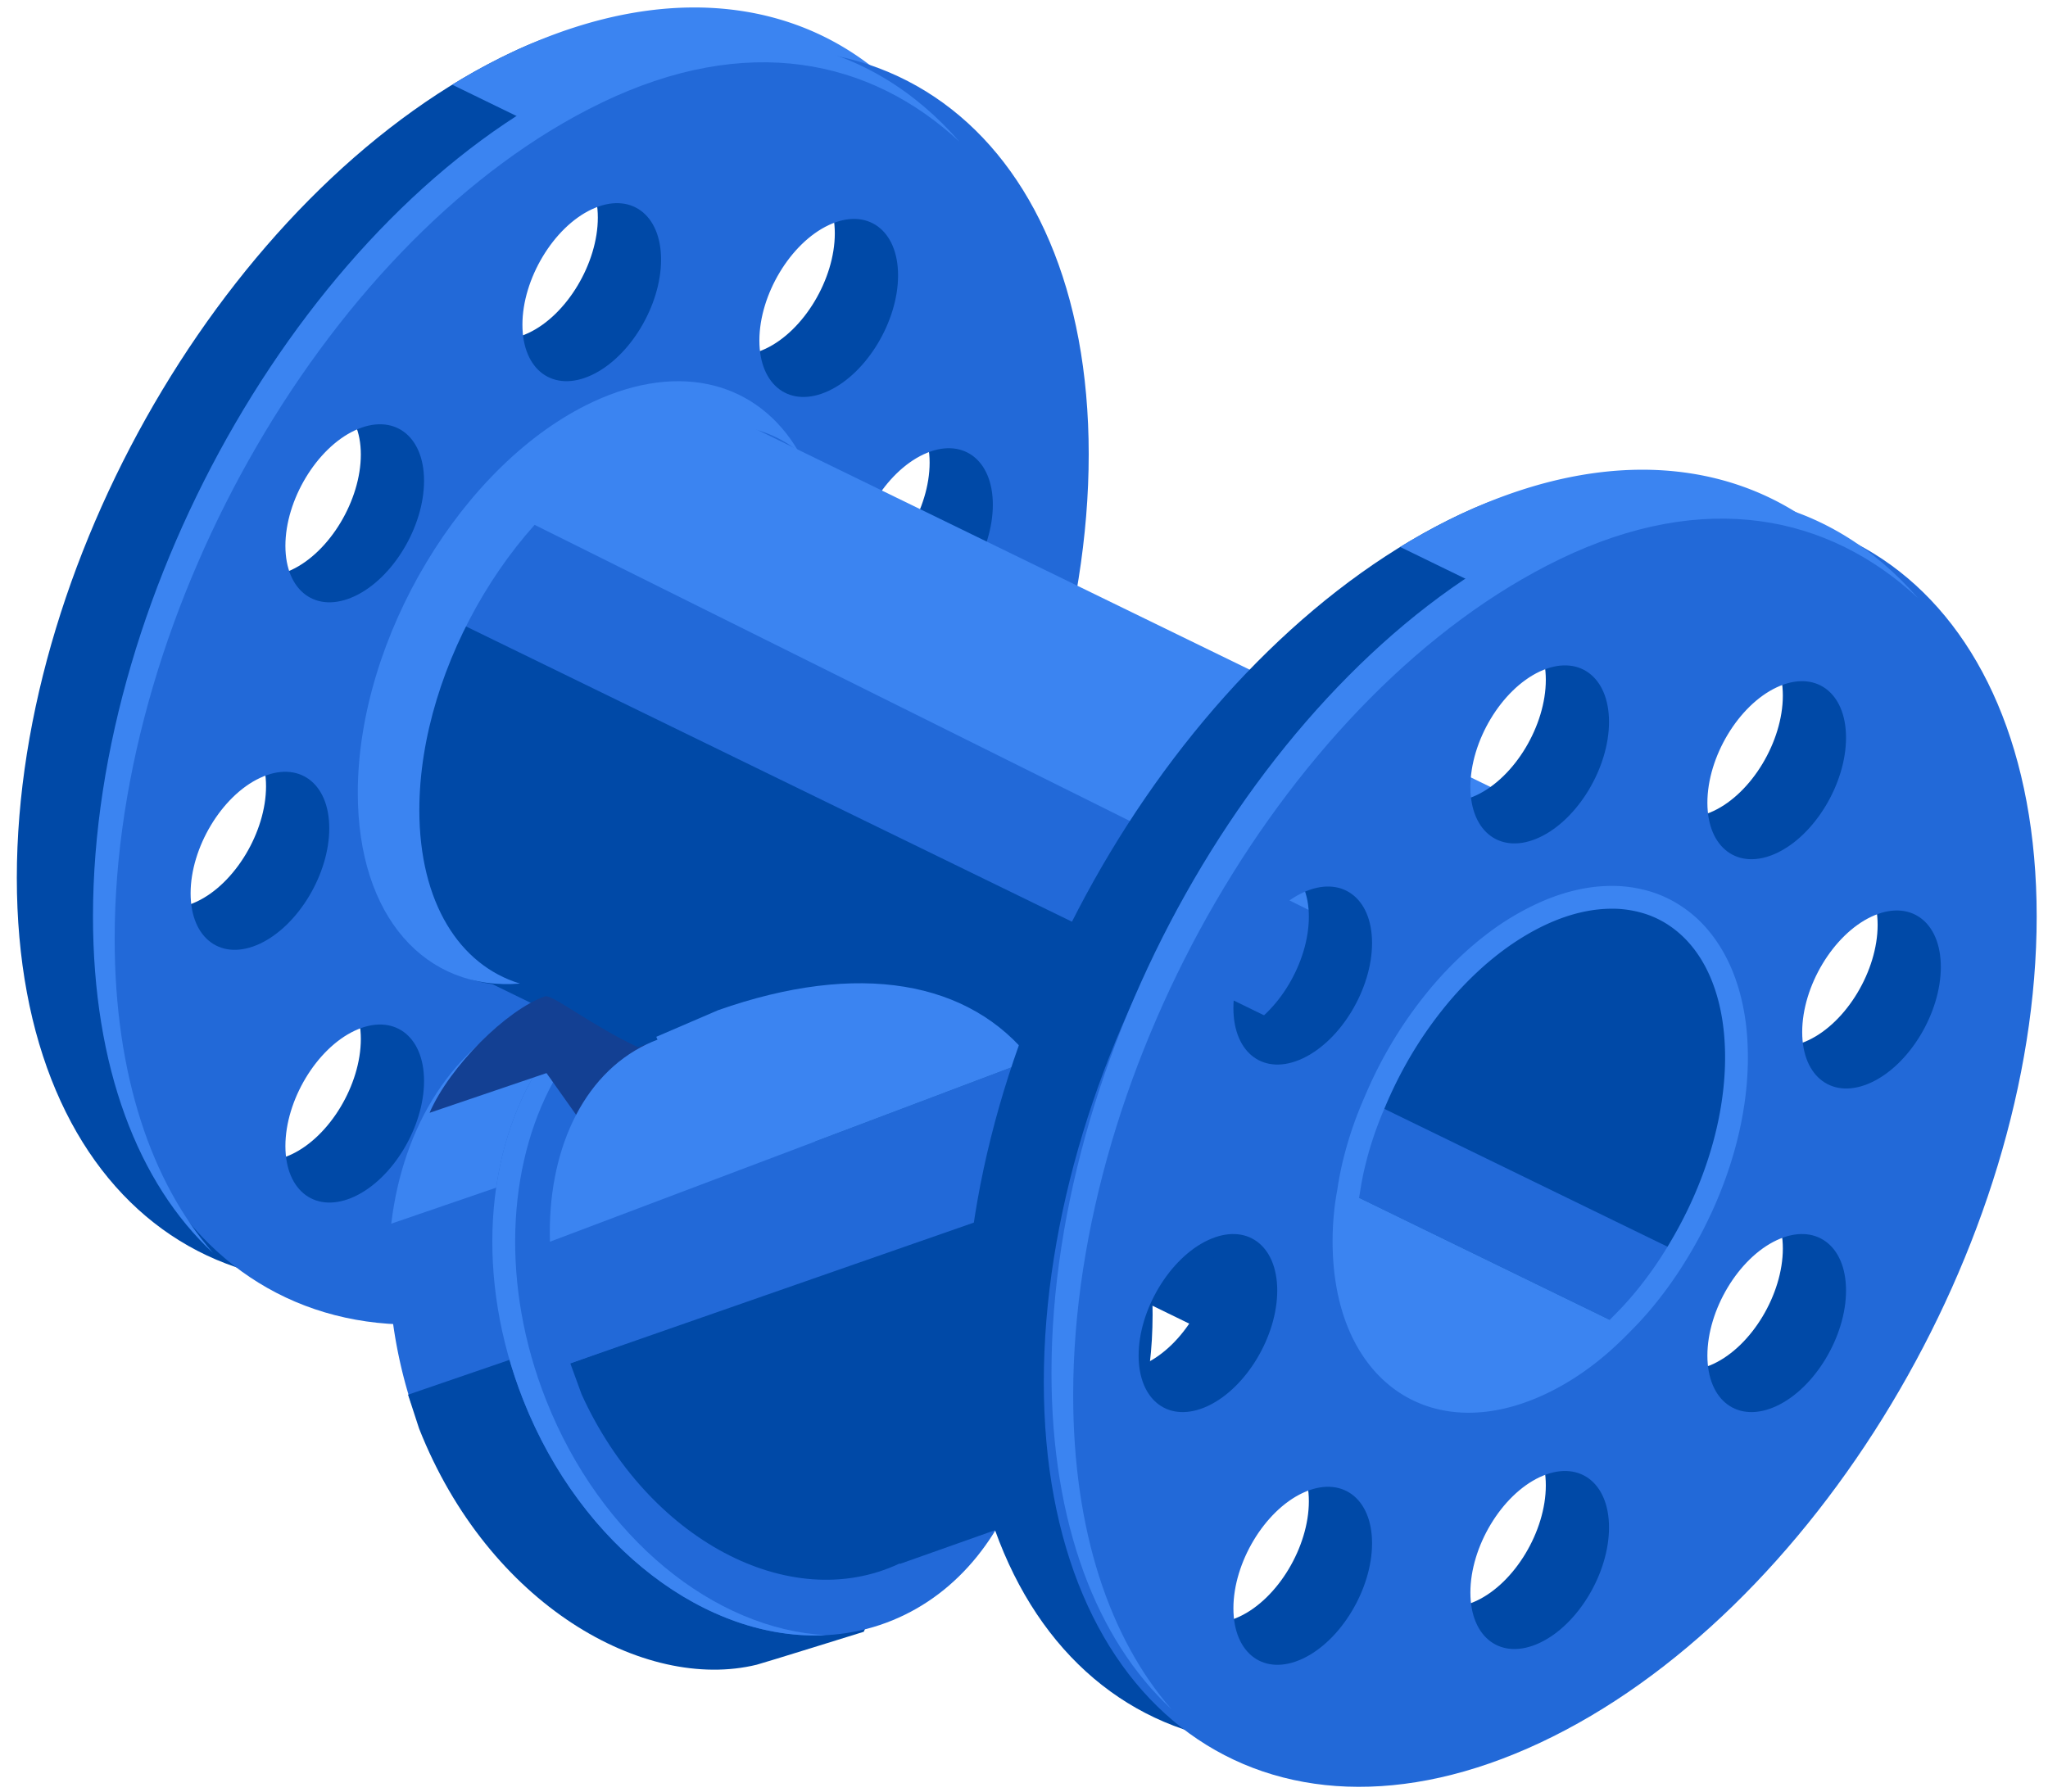 <?xml version="1.0" encoding="UTF-8"?> <svg xmlns:xlink="http://www.w3.org/1999/xlink" xmlns="http://www.w3.org/2000/svg" viewBox="0 0 112 98" width="112" height="98"> <g fill="none" fill-rule="evenodd"> <path d="M-23.725-30.802h159.752V128.95H-23.725z"></path> <path d="M28.07 2.823c14.983-7.027 29.034 6.402 29.034 24.315 0 8.896-3.158 14.64-8.012 22.782-4.923 8.255-13.48 14.28-21.023 17.819C13.085 74.768.92 65.93.92 48.017c0-17.915 12.165-38.164 27.15-45.194zM15.943 54.078c2.092-.981 3.79.253 3.79 2.754s-1.698 5.33-3.79 6.312c-2.093.98-3.791-.254-3.791-2.755s1.698-5.33 3.791-6.311zm12.96-.864c2.093-.981 3.792.252 3.792 2.754s-1.699 5.33-3.792 6.31c-2.092.983-3.79-.252-3.79-2.753 0-2.502 1.698-5.329 3.79-6.311zm12.961-12.96c2.092-.982 3.79.252 3.79 2.753 0 2.501-1.698 5.33-3.79 6.312-2.093.98-3.791-.254-3.791-2.755 0-2.5 1.698-5.329 3.791-6.31zm-31.105 0c2.092-.982 3.79.252 3.79 2.753 0 2.501-1.698 5.33-3.79 6.312-2.093.98-3.792-.254-3.792-2.755 0-2.5 1.699-5.329 3.792-6.31zm36.29-17.7c2.091-.982 3.79.252 3.79 2.753 0 2.503-1.699 5.33-3.79 6.312-2.093.98-3.792-.252-3.792-2.755 0-2.5 1.699-5.329 3.792-6.31zm-31.106-.446c2.092-.98 3.79.253 3.79 2.755 0 2.501-1.698 5.33-3.79 6.31-2.093.982-3.791-.252-3.791-2.753 0-2.502 1.698-5.33 3.791-6.312zm25.921-12.096c2.092-.982 3.79.252 3.79 2.753 0 2.503-1.698 5.33-3.79 6.312-2.093.98-3.791-.252-3.791-2.755 0-2.5 1.698-5.329 3.791-6.31zm-12.96-.865c2.092-.98 3.79.254 3.79 2.755 0 2.5-1.698 5.33-3.79 6.311-2.093.981-3.791-.253-3.791-2.754s1.698-5.33 3.79-6.312z" fill="#0049A7"></path> <path d="M50.011 5.881C45.073.108 37.081-1.403 28.07 2.823a33.68 33.68 0 0 0-3.338 1.81l13.92 6.78 11.36-5.532z" fill="#3B84F1"></path> <path d="M32.39 5.125c14.983-7.03 27.149 1.808 27.149 19.722 0 17.913-12.166 38.163-27.15 45.192-14.983 7.03-27.15-1.808-27.15-19.722 0-17.913 12.167-38.164 27.15-45.192zM19.4 56.379c2.092-.982 3.79.252 3.79 2.753 0 2.503-1.698 5.33-3.79 6.312-2.093.98-3.792-.254-3.792-2.755 0-2.5 1.7-5.329 3.792-6.31zm12.96-.865c2.093-.98 3.792.253 3.792 2.755 0 2.5-1.699 5.329-3.792 6.31-2.092.982-3.79-.252-3.79-2.753 0-2.502 1.698-5.33 3.79-6.312zm12.961-12.96c2.093-.982 3.792.252 3.792 2.753 0 2.503-1.699 5.33-3.792 6.312-2.093.98-3.792-.252-3.792-2.755 0-2.5 1.7-5.329 3.792-6.31zm-31.105 0c2.091-.982 3.791.252 3.791 2.753 0 2.503-1.7 5.33-3.791 6.312-2.093.98-3.792-.252-3.792-2.755 0-2.5 1.699-5.329 3.792-6.31zm36.29-17.7c2.091-.98 3.79.252 3.79 2.755 0 2.5-1.699 5.329-3.79 6.31-2.093.982-3.792-.252-3.792-2.755 0-2.5 1.699-5.329 3.792-6.31zM19.4 23.545c2.092-.981 3.79.252 3.79 2.754s-1.698 5.33-3.79 6.31c-2.093.983-3.792-.251-3.792-2.754 0-2.5 1.7-5.329 3.792-6.31zm25.921-11.233c2.093-.98 3.792.253 3.792 2.755 0 2.501-1.699 5.33-3.792 6.31-2.093.982-3.792-.252-3.792-2.754 0-2.501 1.7-5.33 3.792-6.31zM32.36 11.45c2.093-.982 3.792.252 3.792 2.753 0 2.502-1.699 5.33-3.792 6.311-2.092.981-3.79-.253-3.79-2.754s1.698-5.33 3.79-6.31z" fill="#2269D8"></path> <path d="M11.646 68.534C7.56 64.74 5.085 58.388 5.085 50.126c0-18.12 11.914-38.604 26.589-45.713 8.657-4.196 15.942-2.23 20.799 3.34-4.877-4.528-11.63-5.983-19.614-2.115C18.184 12.748 6.27 33.23 6.27 51.352c0 7.428 2.002 13.313 5.376 17.182z" fill="#3B84F1"></path> <path d="M46.403 61.748a19.71 19.71 0 0 0-3.262-3.524l-1.689-1.277-.157 3.157-19.9 6.831c-.372 2.95.06 6.602 1.082 9.792l23.96-8.253-.034-6.726z" fill="#2269D8"></path> <path d="M46.085 68.13l-23.77 8.16.603 1.85c3.814 9.656 12.33 14.42 18.468 12.919.295-.072 5.853-1.802 5.853-1.802l2.93-7.032c1.494-4.338 1.382-9.743-.68-14.968-.812-2.054-1.86-3.915-3.086-5.509l-.318 6.383z" fill="#0049A7"></path> <path d="M41.452 56.947l-4.829-3.653-7.482 1.737.063.21c-4.397 1.846-7.165 6.321-7.808 11.694l19.899-6.83.157-3.158z" fill="#3B84F1"></path> <path d="M29.54 58.279c-3.015 4.686-3.556 11.639-.927 18.296 3.814 9.656 12.864 15.058 20.196 12.055 7.332-3.004 10.188-13.282 6.374-22.937-3.39-8.583-10.914-13.803-17.705-12.732l3.14 3.775-7.31 6.076-3.769-4.533z" fill="#2269D8"></path> <path d="M30.267 59.155c-2.547 4.651-2.876 11.166-.406 17.42 2.997 7.587 9.226 12.547 15.314 12.868-6.469.347-13.36-4.762-16.562-12.868-2.63-6.657-2.088-13.61.926-18.296l.728.876z" fill="#3B84F1"></path> <path d="M69.427 74.79c2.243 1.736 5.388 1.984 8.868.352 5.82-2.73 10.707-9.844 11.976-16.922L27.792 27.767l-.88-.213a25.347 25.347 0 0 0-3.901 5.506l55.164 27.752c-1.026 5.713-4.407 10.586-8.748 13.978z" fill="#2269D8"></path> <path d="M23.01 33.06c-1.798 3.405-2.865 7.19-2.865 10.771 0 5.756 2.76 9.454 6.783 10.003l41.794 20.364.705.592c4.341-3.392 7.722-9.13 8.748-14.843L23.011 33.06z" fill="#0049A7"></path> <path d="M90.271 59.084c.261-1.235.38-3.315.38-4.51 0-4.93-2.025-8.35-5.135-9.575L40.876 23.25c-2.202-1.397-5.145-1.502-8.375.013-2.028.952-3.943 2.435-5.589 4.29l63.36 31.53z" fill="#3B84F1"></path> <path d="M61.862 63.572c1.998 7.102 1.723 16.14-3.058 18.575l-9.59 3.398-.01-.026-.034.016c-5.987 2.808-13.767-1.343-17.363-9.264l-.618-1.695" fill="#0049A7"></path> <path d="M34.887 57.281c-2.553-1.193-4.697-2.911-5.083-2.78-2.077.72-5.208 3.816-6.313 6.37l6.397-2.174 1.69 2.386 7.31-5.21-4 1.408z" fill="#134093"></path> <path d="M28.437 53.802c-5.147.414-8.87-3.622-8.87-10.439 0-8.47 5.751-18.046 12.837-21.37 4.85-2.273 9.074-1.034 11.257 2.691-2.189-1.724-5.282-1.99-8.708-.383-6.633 3.112-12.02 12.077-12.02 20.008 0 5.06 2.194 8.486 5.504 9.493z" fill="#3B84F1"></path> <path d="M58.901 57.028L30.075 67.922c-.071 2.15.306 4.415 1.114 6.654l31.536-11.004c-.387-1.582-1.794-3.067-2.425-4.361a10.592 10.592 0 0 0-1.399-2.183z" fill="#2269D8"></path> <path d="M56.405 57.972c-3.377-4.342-9.46-5.415-17.133-2.715l-3.381 1.456.066.157c-.2.074-.397.16-.592.252-3.54 1.693-5.435 5.895-5.29 10.8l26.33-9.95z" fill="#3B84F1"></path> <path d="M79.912 28.11c14.983-7.03 28.349 5.704 28.349 23.617 0 8.897-2.471 15.335-7.327 23.479-4.922 8.255-13.48 14.28-21.022 17.819-14.984 7.027-27.15-1.809-27.15-19.724 0-17.913 12.166-38.163 27.15-45.192zM67.786 79.362c2.093-.98 3.792.252 3.792 2.755 0 2.5-1.699 5.329-3.792 6.31-2.093.982-3.791-.252-3.791-2.753 0-2.503 1.698-5.33 3.791-6.312zm12.961-.863c2.092-.983 3.79.252 3.79 2.753 0 2.502-1.698 5.33-3.79 6.311-2.093.981-3.791-.252-3.791-2.754 0-2.501 1.698-5.33 3.791-6.31zm12.96-12.961c2.093-.981 3.792.253 3.792 2.754s-1.699 5.33-3.792 6.31c-2.092.982-3.79-.252-3.79-2.753 0-2.502 1.698-5.33 3.79-6.311zm-31.105 0c2.093-.981 3.791.253 3.791 2.754s-1.698 5.33-3.791 6.31c-2.092.982-3.79-.252-3.79-2.753 0-2.502 1.698-5.33 3.79-6.311zm36.29-17.7c2.093-.981 3.791.253 3.791 2.754s-1.698 5.33-3.791 6.311c-2.092.981-3.792-.253-3.792-2.754s1.7-5.33 3.792-6.311zm-31.106-.445c2.093-.982 3.792.252 3.792 2.753 0 2.503-1.699 5.33-3.792 6.312-2.093.98-3.791-.253-3.791-2.755 0-2.5 1.698-5.329 3.791-6.31zm25.921-12.097c2.093-.981 3.792.253 3.792 2.754s-1.699 5.33-3.792 6.312c-2.092.98-3.79-.254-3.79-2.755 0-2.5 1.698-5.329 3.79-6.311zm-12.96-.864c2.092-.98 3.79.252 3.79 2.755 0 2.5-1.698 5.329-3.79 6.31-2.093.982-3.791-.252-3.791-2.753 0-2.503 1.698-5.33 3.791-6.312z" fill="#0049A7"></path> <path d="M101.855 31.166c-4.94-5.773-12.932-7.284-21.943-3.057a33.402 33.402 0 0 0-3.338 1.81l13.92 6.78 11.36-5.533z" fill="#3B84F1"></path> <path d="M84.232 30.41c14.984-7.028 27.149 1.808 27.149 19.722s-12.165 38.164-27.15 45.193c-14.983 7.029-27.148-1.809-27.148-19.722 0-17.915 12.165-38.165 27.149-45.194zm-12.99 51.254c2.093-.981 3.792.253 3.792 2.754s-1.699 5.33-3.792 6.31c-2.092.982-3.79-.252-3.79-2.753 0-2.502 1.698-5.33 3.79-6.311zm12.961-.864c2.092-.981 3.79.252 3.79 2.754 0 2.501-1.698 5.33-3.79 6.31-2.093.983-3.791-.252-3.791-2.754 0-2.501 1.698-5.33 3.791-6.31zm12.96-12.961c2.093-.981 3.792.253 3.792 2.754s-1.699 5.33-3.792 6.312c-2.092.98-3.79-.254-3.79-2.755 0-2.5 1.698-5.33 3.79-6.311zm-31.105 0c2.093-.981 3.791.253 3.791 2.754s-1.698 5.33-3.791 6.312c-2.092.98-3.79-.254-3.79-2.755 0-2.5 1.698-5.33 3.79-6.311zm36.29-17.699c2.093-.982 3.791.252 3.791 2.753 0 2.503-1.698 5.33-3.791 6.312-2.092.98-3.79-.254-3.79-2.755s1.698-5.33 3.79-6.31zm-31.106-1.31c2.093-.981 3.792.253 3.792 2.754 0 2.502-1.699 5.33-3.792 6.311-2.092.981-3.79-.253-3.79-2.754s1.698-5.33 3.79-6.31zm25.921-11.232c2.093-.982 3.792.252 3.792 2.753 0 2.503-1.699 5.33-3.792 6.312-2.092.98-3.79-.254-3.79-2.755 0-2.5 1.698-5.329 3.79-6.31zm-12.96-.865c2.092-.98 3.79.254 3.79 2.755 0 2.5-1.698 5.329-3.79 6.31-2.093.982-3.791-.252-3.791-2.753 0-2.503 1.698-5.33 3.791-6.312z" fill="#2269D8"></path> <path d="M84.232 50.036c5.923-2.778 10.732.716 10.732 7.797 0 7.082-4.809 15.087-10.732 17.865-5.923 2.78-10.732-.715-10.732-7.797 0-7.081 4.809-15.086 10.732-17.865z" fill="#0049A7"></path> <path d="M64.065 93.495c-4.085-3.793-6.562-10.145-6.562-18.408 0-18.119 11.914-38.603 26.59-45.712 8.657-4.196 15.942-2.23 20.798 3.34-4.876-4.528-11.63-5.984-19.613-2.116-14.675 7.11-26.589 27.593-26.589 45.714 0 7.429 2.002 13.313 5.376 17.182z" fill="#3B84F1"></path> <path d="M88.625 72.484c1.193-1.177 2.242-2.54 3.132-4.014l-16.615-8.09c-.676 1.568-1.164 3.208-1.401 4.854l14.884 7.25z" fill="#2269D8"></path> <path d="M73.74 65.234a14.54 14.54 0 0 0-.24 2.667c0 7.082 4.809 10.576 10.732 7.797 1.579-.74 3.078-1.852 4.393-3.214l-14.884-7.25z" fill="#3B84F1"></path> <path d="M88.3 48.459a7.325 7.325 0 0 1 2.131.364c.51.172.996.408 1.448.7a6.772 6.772 0 0 1 1.586 1.417c1.32 1.6 1.922 3.676 2.08 5.716a16.893 16.893 0 0 1-.015 2.576c-.193 2.343-.84 4.643-1.79 6.79a24.4 24.4 0 0 1-1.45 2.771 22.456 22.456 0 0 1-1.799 2.564c-.276.338-.563.668-.861.987-.184.197-.372.387-.56.578a20.19 20.19 0 0 1-1.19 1.122c-1.223 1.052-2.603 1.94-4.109 2.532-1.104.435-2.284.704-3.474.7a7.173 7.173 0 0 1-2.026-.289 6.638 6.638 0 0 1-1.476-.644 6.69 6.69 0 0 1-1.004-.73 7.035 7.035 0 0 1-.71-.72 7.707 7.707 0 0 1-.472-.614c-1.085-1.57-1.576-3.48-1.7-5.364a15.883 15.883 0 0 1 .044-2.574c.029-.292.066-.583.113-.872.018-.113.04-.224.058-.336.035-.209.065-.418.103-.627.077-.426.17-.852.278-1.273a20.59 20.59 0 0 1 1.063-3.096c.245-.58.503-1.155.79-1.716a23.331 23.331 0 0 1 2.533-3.942 20.085 20.085 0 0 1 2.498-2.63 16.9 16.9 0 0 1 .853-.7 14.587 14.587 0 0 1 3.016-1.81c.9-.396 1.854-.687 2.83-.813.315-.04.631-.06.947-.067h.264zm-.248 1.248c-.27.005-.536.024-.803.057-1.53.197-2.982.851-4.268 1.683-.28.18-.551.37-.817.569-.328.246-.645.504-.954.772a18.977 18.977 0 0 0-2.343 2.469 21.964 21.964 0 0 0-1.974 2.942 23.15 23.15 0 0 0-1.175 2.423 19.195 19.195 0 0 0-1.003 2.92c-.1.393-.188.788-.26 1.187-.037.202-.065.404-.099.607-.017.11-.04.22-.057.331a14.182 14.182 0 0 0-.175 2.234 12.475 12.475 0 0 0 .16 2.093c.253 1.575.845 3.151 1.958 4.323.142.149.293.291.45.425a5.293 5.293 0 0 0 1.935 1.048 5.935 5.935 0 0 0 1.674.239c1.032.002 2.056-.238 3.014-.615 1.374-.54 2.634-1.356 3.753-2.316a19.42 19.42 0 0 0 1.114-1.053c.18-.183.36-.365.535-.552.28-.3.548-.608.807-.925a21.12 21.12 0 0 0 1.698-2.42c.513-.848.975-1.726 1.377-2.632.85-1.92 1.443-3.968 1.657-6.06.05-.486.078-.974.084-1.463a14.62 14.62 0 0 0-.04-1.24 12.645 12.645 0 0 0-.097-.872c-.237-1.59-.808-3.186-1.91-4.387a5.629 5.629 0 0 0-1.09-.922 5.241 5.241 0 0 0-1.173-.566 5.993 5.993 0 0 0-1.756-.3h-.222z" fill="#3B84F1" fill-rule="nonzero"></path> </g> </svg> 